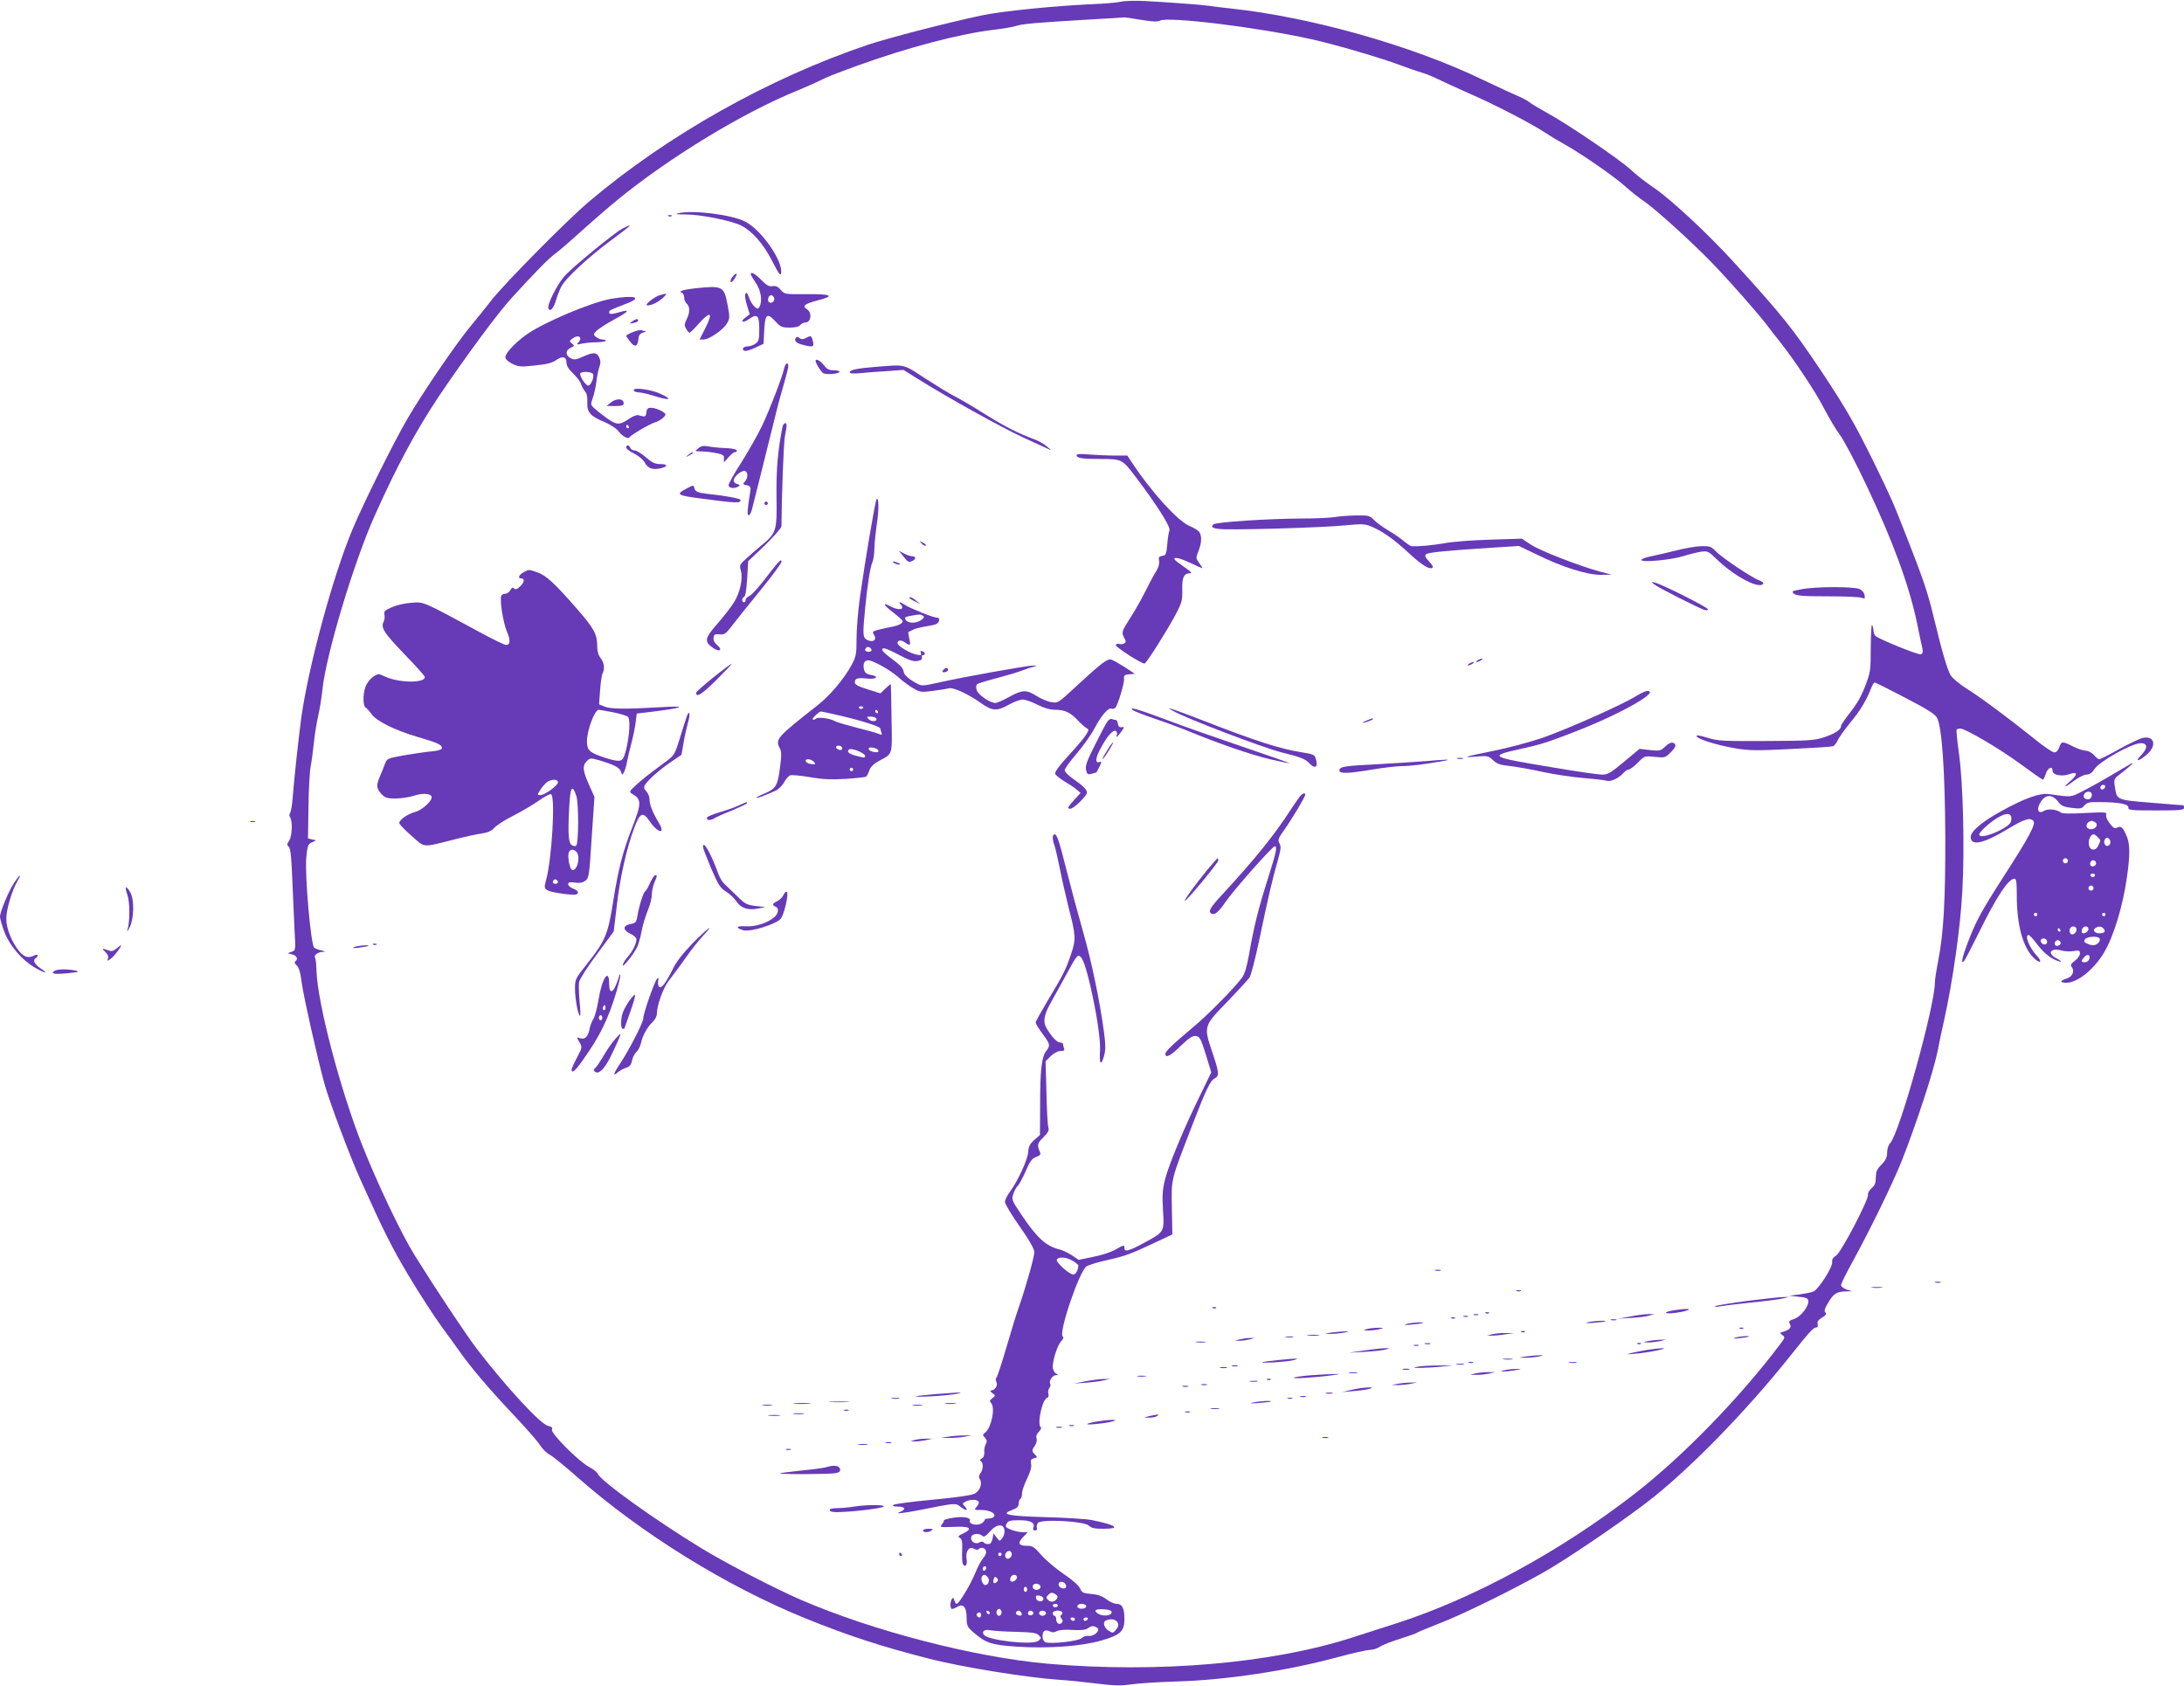 <?xml version="1.0" standalone="no"?>
<!DOCTYPE svg PUBLIC "-//W3C//DTD SVG 20010904//EN"
 "http://www.w3.org/TR/2001/REC-SVG-20010904/DTD/svg10.dtd">
<svg version="1.0" xmlns="http://www.w3.org/2000/svg"
 width="1280pt" height="988pt" viewBox="0 0 1280 988"
 preserveAspectRatio="xMidYMid meet">
<g transform="translate(0,988) scale(0.1,-0.1)"
fill="#673ab7" stroke="none">
<path d="M6570 9870 c-19 -5 -100 -12 -180 -15 -217 -10 -522 -41 -635 -65
-219 -47 -547 -132 -670 -173 -580 -196 -1169 -527 -1631 -917 -125 -105 -496
-480 -574 -580 -36 -46 -87 -110 -115 -143 -84 -99 -290 -401 -377 -551 -84
-144 -263 -506 -324 -653 -115 -277 -256 -799 -298 -1098 -16 -120 -42 -356
-51 -474 -3 -41 -10 -79 -15 -86 -5 -6 -5 -16 0 -25 16 -24 12 -113 -6 -138
-13 -19 -13 -24 -1 -36 10 -11 15 -59 20 -188 4 -95 10 -228 13 -295 7 -122 7
-123 -16 -131 l-24 -9 27 -7 c27 -6 36 -29 17 -41 -6 -4 -3 -13 9 -23 13 -12
22 -42 30 -106 12 -85 88 -424 132 -586 27 -100 149 -425 209 -558 137 -305
186 -403 288 -574 62 -103 147 -234 190 -293 42 -58 91 -124 107 -148 65 -92
173 -219 305 -359 76 -80 150 -164 164 -187 14 -22 40 -48 58 -57 17 -9 90
-68 161 -131 376 -331 871 -638 1332 -826 257 -104 452 -168 736 -240 186 -48
573 -110 754 -122 50 -3 148 -13 220 -22 104 -13 145 -14 205 -5 41 6 163 14
270 17 289 9 640 62 931 140 91 25 180 45 198 45 18 0 45 9 59 19 15 10 68 31
117 46 50 16 95 31 100 36 6 4 71 31 145 60 132 52 411 189 594 292 131 74
428 275 602 407 244 186 581 530 848 865 110 138 134 165 151 165 8 0 11 7 8
20 -4 14 4 24 26 38 22 13 28 21 19 30 -8 8 -4 23 16 56 31 53 50 66 103 67
l38 1 -32 10 c-18 6 -33 18 -33 26 0 8 30 69 67 136 106 193 240 469 290 595
88 225 185 522 208 636 7 39 25 122 39 185 52 235 96 547 107 760 14 259 4
633 -20 805 -10 72 -16 133 -14 138 2 4 12 7 21 7 31 0 233 -119 358 -211 67
-49 124 -89 127 -89 3 0 11 16 17 35 12 37 40 48 40 16 0 -24 57 -34 99 -18
47 17 50 -1 7 -39 -51 -44 -38 -44 21 1 25 19 58 35 72 35 18 1 32 10 46 32
29 45 214 149 269 152 44 2 46 -28 4 -71 -42 -43 -9 -35 40 10 54 51 36 106
-30 92 -18 -4 -81 -34 -139 -66 -58 -33 -110 -59 -116 -59 -5 0 -19 11 -31 25
-13 14 -33 25 -47 25 -14 0 -48 11 -75 25 -63 32 -69 31 -81 -5 -7 -19 -18
-30 -29 -30 -11 0 -65 37 -121 83 -151 121 -314 242 -396 293 -40 25 -81 60
-91 77 -20 34 -50 137 -102 352 -32 132 -57 208 -156 460 -82 209 -89 224
-189 430 -113 229 -163 317 -305 531 -171 256 -229 330 -520 649 -151 166
-373 372 -469 436 -38 25 -97 71 -132 103 -68 63 -377 273 -498 338 -42 23
-85 49 -96 58 -11 9 -42 26 -70 38 -27 11 -122 55 -210 97 -414 199 -1003 365
-1470 415 -55 6 -113 13 -130 16 -39 6 -241 21 -375 28 -58 3 -121 1 -140 -4z
m115 -106 c68 -11 99 -13 113 -5 48 25 562 -37 884 -108 142 -31 417 -112 533
-156 39 -15 91 -33 116 -40 25 -7 69 -25 97 -39 28 -14 109 -51 179 -82 146
-63 372 -180 453 -234 30 -20 82 -51 115 -69 96 -54 291 -189 352 -245 31 -28
80 -67 109 -86 64 -43 288 -246 404 -367 99 -103 255 -280 314 -356 22 -30 58
-76 80 -103 85 -108 209 -294 257 -389 29 -55 70 -125 93 -155 23 -31 93 -163
155 -295 153 -322 249 -582 296 -805 14 -69 28 -137 32 -152 4 -19 1 -29 -9
-33 -14 -5 -240 86 -265 107 -7 6 -13 20 -13 32 0 11 -4 26 -8 33 -4 6 -7 -52
-8 -130 0 -135 -1 -146 -32 -227 -22 -58 -50 -107 -87 -154 -30 -38 -55 -74
-55 -81 0 -22 -37 -46 -102 -67 -56 -18 -92 -20 -338 -21 -254 -1 -280 0 -343
19 -42 13 -66 17 -64 10 6 -18 114 -52 222 -71 89 -15 125 -15 330 -5 126 6
237 13 246 16 9 2 22 18 29 34 7 17 41 64 75 106 58 69 95 131 124 207 6 15
14 27 18 27 5 0 84 -40 178 -89 127 -66 174 -95 187 -117 29 -50 47 -308 49
-694 1 -377 -10 -570 -41 -728 -11 -56 -20 -115 -20 -130 1 -134 -207 -883
-262 -942 -11 -11 -18 -35 -18 -56 0 -27 -8 -44 -32 -69 -27 -26 -33 -40 -34
-75 0 -33 -6 -48 -25 -64 -13 -11 -23 -29 -21 -38 5 -28 -157 -338 -187 -357
-18 -11 -25 -23 -23 -38 4 -29 -80 -160 -110 -173 -13 -5 -50 -12 -83 -17
l-60 -7 55 -6 c43 -4 56 -9 58 -23 6 -30 -43 -94 -82 -107 -30 -10 -34 -14
-26 -30 11 -20 0 -33 -38 -45 -22 -6 -22 -8 -6 -20 17 -12 16 -15 -11 -51
-238 -316 -570 -658 -856 -880 -432 -335 -942 -613 -1397 -759 -59 -19 -177
-57 -262 -84 -469 -151 -1138 -208 -1780 -152 -428 38 -1024 192 -1445 374
-151 65 -446 218 -583 302 -280 171 -587 392 -609 437 -4 10 -27 28 -50 40
-62 33 -225 197 -218 218 4 13 -2 19 -23 23 -43 9 -236 217 -414 447 -65 85
-242 351 -366 550 -81 130 -219 421 -310 650 -129 328 -260 827 -267 1018 -1
40 -5 75 -8 79 -12 11 15 33 42 34 23 1 22 2 -7 9 -19 4 -37 12 -41 16 -20 23
-55 426 -46 527 7 71 10 80 33 90 l25 12 -24 5 -24 6 3 184 c1 101 7 209 13
239 6 31 14 94 19 141 5 47 16 117 25 155 9 39 20 108 25 155 22 206 182 739
304 1013 130 292 245 505 380 707 153 227 341 482 423 572 131 144 220 235
258 262 22 16 88 73 146 126 59 53 153 135 210 182 309 254 746 520 1069 650
41 17 96 41 122 54 49 25 73 34 228 91 292 105 587 183 790 208 58 7 119 17
135 23 34 12 117 19 420 37 116 6 212 13 214 13 2 1 45 -5 96 -14z"/>
<path d="M3975 8630 c-21 -5 -7 -7 45 -7 86 0 267 -36 324 -65 65 -33 131
-108 182 -209 38 -74 49 -89 52 -70 11 72 -115 254 -212 303 -79 40 -308 69
-391 48z"/>
<path d="M3918 8613 c7 -3 16 -2 19 1 4 3 -2 6 -13 5 -11 0 -14 -3 -6 -6z"/>
<path d="M3646 8539 c-51 -28 -295 -228 -339 -279 -44 -51 -101 -166 -93 -187
9 -24 31 -1 45 49 7 24 21 59 31 79 25 48 158 172 292 271 125 93 136 104 64
67z"/>
<path d="M4296 8261 c-10 -11 -16 -25 -14 -32 2 -7 12 0 22 16 21 32 16 43 -8
16z"/>
<path d="M4400 8273 c0 -5 14 -28 30 -52 31 -45 40 -109 20 -141 -7 -12 -12
-12 -29 4 -11 10 -25 34 -32 54 -9 26 -14 31 -20 20 -5 -9 -1 -36 9 -67 l16
-53 -24 -18 c-36 -27 -17 -36 20 -10 48 34 60 22 60 -59 0 -61 -3 -72 -22 -85
-12 -9 -32 -16 -45 -16 -26 0 -40 -18 -20 -26 8 -3 37 5 63 18 l49 23 3 60 c5
116 15 127 68 70 28 -31 37 -35 82 -35 32 0 54 5 62 15 7 8 20 15 30 15 34 0
41 58 9 78 -29 19 -14 31 62 51 104 27 85 38 -61 37 -130 -1 -132 -1 -154 25
-17 20 -30 25 -48 22 -20 -4 -34 4 -66 36 -38 38 -62 51 -62 34z m137 -139 c7
-18 -17 -38 -31 -24 -11 11 -1 40 14 40 6 0 13 -7 17 -16z"/>
<path d="M4072 8190 c-71 -8 -100 -18 -74 -27 6 -3 12 -15 12 -28 0 -12 7 -28
15 -35 19 -16 19 -53 -1 -92 -13 -26 -14 -35 -3 -54 7 -13 16 -24 20 -24 4 0
30 25 57 56 67 74 82 63 37 -27 l-35 -69 24 0 c32 0 116 58 137 95 16 27 17
36 4 104 -22 115 -27 118 -193 101z"/>
<path d="M3867 8150 c-34 -10 -95 -60 -73 -60 26 0 62 18 91 44 29 27 27 29
-18 16z"/>
<path d="M3583 8129 c-117 -20 -406 -142 -503 -214 -69 -51 -122 -110 -118
-131 2 -11 21 -27 42 -37 35 -17 51 -18 132 -9 68 7 100 15 123 31 38 27 61
21 61 -15 0 -18 13 -38 39 -63 21 -20 42 -47 46 -61 4 -14 15 -33 23 -43 11
-12 16 -34 14 -66 -2 -58 18 -81 102 -115 30 -13 65 -35 77 -49 25 -33 59 -53
68 -40 9 14 122 80 151 88 27 8 60 33 60 46 0 13 -56 39 -84 39 -19 0 -25 -6
-28 -27 -3 -28 -6 -28 -48 -16 -9 2 -31 -7 -51 -20 -58 -40 -74 -39 -131 1
-28 20 -62 47 -75 59 -22 21 -22 24 -9 60 8 21 17 63 21 93 3 30 11 69 17 87
9 24 9 38 0 58 -14 31 -35 32 -97 4 -40 -18 -51 -19 -71 -8 -31 16 -31 46 1
61 23 10 23 12 7 25 -16 12 -16 14 2 28 37 28 64 8 34 -24 -11 -11 -7 -12 22
-5 19 4 59 8 88 8 28 1 52 4 52 9 0 4 -8 7 -18 7 -10 0 -27 6 -37 14 -19 14
-19 15 -1 35 11 12 57 42 103 67 89 48 100 63 36 45 -48 -14 -63 -14 -63 -1 0
11 5 13 108 53 90 35 39 48 -95 26z m-107 -442 c7 -19 -13 -67 -29 -67 -13 0
-47 49 -47 69 0 16 70 14 76 -2z m209 -307 c3 -5 1 -10 -4 -10 -6 0 -11 5 -11
10 0 6 2 10 4 10 3 0 8 -4 11 -10z"/>
<path d="M3705 7996 c-18 -13 -18 -14 8 -9 15 3 27 9 27 14 0 13 -13 11 -35
-5z"/>
<path d="M3708 7933 c-21 -8 -38 -18 -38 -22 1 -3 12 -19 25 -36 27 -33 42
-27 47 20 2 21 10 31 28 36 14 4 20 7 13 8 -6 1 -17 3 -25 6 -7 2 -30 -3 -50
-12z"/>
<path d="M4667 7903 c-16 -16 -4 -33 31 -42 63 -18 75 -15 67 16 -9 37 -11 38
-40 23 -18 -10 -28 -10 -38 -2 -8 7 -17 9 -20 5z"/>
<path d="M4780 7765 c0 -14 32 -65 45 -72 18 -11 95 -4 95 8 0 5 -16 9 -35 9
-27 0 -39 7 -57 30 -19 26 -48 41 -48 25z"/>
<path d="M4595 7718 c-12 -52 -82 -234 -128 -332 -24 -51 -78 -146 -120 -213
-43 -66 -77 -128 -77 -137 0 -17 35 -22 58 -7 10 6 9 10 -7 14 -12 3 -21 12
-21 21 0 20 39 56 62 56 22 0 25 -42 3 -63 -13 -13 -11 -16 11 -21 24 -6 26
-10 20 -44 -16 -100 -18 -132 -8 -132 6 0 15 17 20 38 5 20 31 123 57 227 26
105 61 244 77 310 16 66 41 157 54 201 13 45 24 89 24 98 0 28 -18 17 -25 -16z"/>
<path d="M5135 7730 c-108 -8 -155 -18 -155 -32 0 -7 21 -9 63 -5 34 4 105 9
157 12 l95 7 75 -47 c178 -112 502 -292 633 -352 78 -36 147 -67 152 -70 6 -2
-3 7 -20 21 -16 14 -50 33 -75 42 -92 34 -171 74 -288 147 -66 42 -145 88
-174 103 -29 14 -107 62 -174 105 -133 87 -114 83 -289 69z"/>
<path d="M3715 7590 c3 -5 17 -10 30 -10 13 0 52 -9 87 -20 91 -29 114 -23 43
10 -60 29 -174 43 -160 20z"/>
<path d="M3579 7520 l-24 -19 46 -1 c50 0 60 5 52 26 -8 20 -47 17 -74 -6z"/>
<path d="M4586 7378 c-28 -139 -37 -255 -35 -411 3 -201 0 -212 -94 -288 -29
-24 -68 -58 -88 -77 -34 -31 -36 -36 -27 -66 14 -45 -5 -132 -42 -189 -16 -25
-58 -80 -95 -122 -76 -86 -79 -106 -25 -143 40 -27 58 -10 21 19 -14 12 -21
27 -19 41 2 19 8 23 35 20 29 -3 37 3 75 53 24 31 98 124 166 207 67 82 122
157 122 166 -1 20 -12 8 -108 -116 -35 -45 -72 -84 -83 -87 -10 -4 -19 -13
-19 -21 0 -8 -4 -14 -10 -14 -14 0 -13 27 1 32 8 3 14 43 18 107 l6 102 98 93
c54 53 97 102 97 112 1 181 13 488 20 526 6 28 10 57 10 64 0 23 -19 16 -24
-8z"/>
<path d="M3670 7257 c0 -7 20 -23 46 -35 25 -13 53 -35 62 -52 20 -35 42 -44
88 -36 49 10 52 26 5 26 -32 0 -49 8 -86 40 -25 22 -55 40 -66 40 -11 0 -22 7
-25 15 -7 18 -24 20 -24 2z"/>
<path d="M4093 7253 c-23 -18 -23 -18 25 -19 26 -1 65 -6 87 -11 34 -8 40 -12
38 -33 -3 -24 -2 -24 25 8 15 18 33 32 40 32 8 0 12 5 10 11 -2 6 -32 12 -68
13 -36 1 -81 6 -100 10 -26 5 -41 2 -57 -11z"/>
<path d="M4034 7214 c-18 -14 -18 -15 4 -4 12 6 22 13 22 15 0 8 -5 6 -26 -11z"/>
<path d="M6310 7213 c0 -18 28 -23 139 -23 127 0 128 -1 209 -108 122 -161
204 -291 196 -310 -4 -9 -10 -46 -13 -82 -5 -59 -8 -65 -30 -68 -19 -3 -22 -8
-18 -30 3 -16 -3 -39 -18 -62 -13 -20 -42 -74 -65 -121 -23 -46 -62 -114 -86
-151 -50 -78 -52 -85 -35 -117 11 -20 11 -25 0 -32 -8 -5 -22 -6 -31 -3 -11 3
-18 0 -18 -8 0 -12 151 -109 168 -107 10 0 130 190 180 283 39 74 42 86 41
148 -2 73 9 98 45 98 15 0 7 9 -31 35 -28 19 -54 39 -58 45 -12 19 30 10 93
-20 35 -17 66 -30 68 -30 3 0 -5 13 -17 29 -21 29 -21 31 -5 71 19 48 21 90 4
113 -7 9 -33 25 -58 35 -69 30 -223 200 -334 368 l-29 44 -72 0 c-40 0 -106 3
-148 6 -51 5 -77 3 -77 -3z"/>
<path d="M4028 7019 c-69 -36 -62 -42 67 -59 226 -30 245 -31 245 -10 0 8 -90
25 -190 35 -62 7 -76 13 -81 37 -4 15 -7 15 -41 -3z"/>
<path d="M5137 6953 c-8 -13 -65 -347 -97 -573 -11 -79 -20 -189 -20 -243 0
-91 -2 -104 -30 -156 -44 -81 -126 -178 -200 -236 -236 -185 -248 -198 -220
-250 11 -21 11 -41 1 -117 -14 -105 -23 -120 -93 -150 -27 -11 -47 -22 -45
-24 4 -4 54 15 113 42 17 8 40 31 50 50 10 19 27 37 36 40 10 3 62 -2 116 -11
73 -13 124 -15 208 -10 61 4 115 10 120 13 5 4 14 21 19 37 7 20 25 38 56 55
83 45 78 28 74 248 -1 108 -3 199 -4 201 -1 3 -14 -8 -31 -24 l-30 -29 -75 24
c-56 17 -75 28 -75 41 0 23 16 28 71 22 55 -6 75 12 24 21 -26 5 -36 13 -41
31 -8 33 1 55 24 55 28 0 132 -58 178 -100 22 -20 60 -49 85 -63 42 -25 48
-25 119 -16 41 5 82 12 92 15 24 7 113 -34 185 -85 68 -49 95 -51 166 -11 30
17 66 30 81 30 14 0 53 -13 86 -30 40 -20 74 -30 105 -30 55 0 89 -16 131 -61
17 -19 40 -39 50 -45 17 -10 17 -12 -2 -42 -10 -17 -57 -72 -103 -122 -53 -57
-81 -96 -77 -105 3 -8 26 -27 52 -43 26 -15 58 -36 72 -48 l25 -21 -36 -40
c-40 -43 -44 -53 -24 -53 19 0 97 75 97 94 0 19 -21 40 -83 83 -26 18 -47 40
-47 49 0 8 31 52 70 97 38 45 86 111 104 147 41 77 81 124 101 117 7 -3 18 0
23 6 16 22 52 144 50 168 -3 20 2 24 30 27 l33 3 -59 39 c-33 21 -68 41 -79
44 -23 7 -57 -19 -217 -167 -94 -87 -96 -89 -135 -82 -22 3 -60 20 -86 36 -59
38 -84 37 -161 -6 -34 -19 -70 -35 -80 -35 -32 0 -103 49 -110 76 -4 14 -3 29
2 34 5 4 56 20 114 35 57 15 125 35 150 45 25 10 57 20 70 23 23 4 22 4 -4 6
-32 1 -413 -67 -562 -101 -84 -19 -93 -19 -120 -4 -44 23 -75 50 -77 66 -4 25
-17 39 -73 81 -53 39 -67 59 -41 59 8 0 48 -18 89 -40 59 -31 83 -38 106 -34
21 4 29 11 25 20 -3 8 0 14 6 14 16 0 14 17 -3 23 -11 4 -13 1 -9 -10 5 -14 1
-15 -28 -9 -37 7 -109 51 -109 66 0 18 20 21 42 6 33 -23 37 -20 27 21 -4 21
-7 38 -6 38 1 0 11 5 22 11 20 11 42 16 116 29 25 4 38 12 42 25 4 14 0 20
-13 20 -20 0 -154 54 -187 75 -27 18 -42 20 -25 3 30 -30 -9 -39 -59 -12 -50
26 -43 10 16 -36 30 -23 55 -46 55 -50 0 -14 -25 -27 -65 -34 -22 -4 -57 -12
-77 -17 -34 -9 -37 -12 -26 -29 19 -29 -3 -47 -37 -32 -29 14 -30 26 -15 183
14 144 31 250 43 274 6 11 11 49 12 85 1 36 8 99 14 140 13 78 12 164 -2 143z
m272 -682 c10 -7 8 -12 -10 -25 -29 -20 -73 -21 -89 -1 -13 16 -8 20 40 28 42
7 45 7 59 -2z m-301 -199 c2 -7 -6 -12 -17 -12 -21 0 -27 11 -14 24 9 9 26 2
31 -12z m-48 -336 c0 -11 -19 -15 -25 -6 -3 5 1 10 9 10 9 0 16 -2 16 -4z m85
-26 c3 -5 1 -10 -4 -10 -6 0 -11 5 -11 10 0 6 2 10 4 10 3 0 8 -4 11 -10z
m-218 -25 c131 -31 233 -64 233 -75 0 -5 3 -16 6 -25 5 -13 3 -14 -17 -6 -13
6 -71 22 -128 36 -58 15 -114 31 -125 37 -34 19 -100 27 -114 16 -7 -6 -15 -8
-19 -5 -6 6 36 46 49 47 3 0 55 -11 115 -25z m208 -15 c11 -18 -26 -23 -43 -6
-15 15 -14 16 10 16 15 0 30 -5 33 -10z m-201 -169 c3 -4 3 -11 0 -14 -8 -8
-34 3 -34 14 0 11 27 12 34 0z m214 -19 c3 -10 -4 -13 -24 -10 -15 2 -29 9
-32 16 -3 10 4 13 24 10 15 -2 29 -9 32 -16z m-113 -6 c19 -8 35 -20 35 -25 0
-14 -1 -14 -56 0 -25 7 -44 17 -44 25 0 18 22 18 65 0z m-264 -62 c11 -14 9
-15 -16 -12 -16 1 -30 9 -33 16 -6 18 33 15 49 -4z m229 -44 c0 -5 -4 -10 -10
-10 -5 0 -10 5 -10 10 0 6 5 10 10 10 6 0 10 -4 10 -10z"/>
<path d="M4480 6930 c0 -5 5 -10 10 -10 6 0 10 5 10 10 0 6 -4 10 -10 10 -5 0
-10 -4 -10 -10z"/>
<path d="M7820 6849 c-25 -4 -111 -8 -193 -8 -198 -1 -499 -21 -515 -34 -22
-18 2 -28 69 -29 150 -3 574 11 691 22 119 11 129 10 172 -9 66 -29 130 -76
219 -158 72 -67 119 -95 134 -79 4 3 -6 20 -22 36 -21 22 -26 33 -18 41 11 11
108 21 387 39 l158 10 102 -49 c150 -74 299 -121 377 -120 l64 1 -65 17 c-119
32 -354 123 -408 159 l-53 35 -187 -6 c-103 -3 -223 -12 -267 -21 -70 -12
-152 -20 -192 -17 -7 1 -27 14 -45 29 -18 16 -60 45 -93 64 -33 20 -71 48 -84
62 -23 24 -31 26 -105 25 -45 -1 -101 -5 -126 -10z"/>
<path d="M5402 6694 c10 -10 20 -15 24 -12 3 4 -5 12 -18 18 -22 12 -22 12 -6
-6z"/>
<path d="M9825 6654 c-49 -12 -116 -28 -147 -34 -32 -6 -58 -16 -58 -22 0 -16
171 0 244 22 34 11 80 22 103 26 41 6 44 5 100 -49 104 -99 246 -172 267 -138
3 5 -8 14 -24 20 -43 15 -219 133 -254 170 -27 28 -35 31 -85 30 -31 -1 -96
-12 -146 -25z"/>
<path d="M5296 6617 c24 -31 30 -34 50 -25 25 11 23 28 -2 28 -8 0 -29 7 -46
16 l-30 16 28 -35z"/>
<path d="M5240 6580 c8 -5 22 -9 30 -9 10 0 8 3 -5 9 -27 12 -43 12 -25 0z"/>
<path d="M3071 6527 c-29 -14 -39 -37 -17 -37 23 0 20 -23 -7 -48 -17 -16 -26
-19 -34 -11 -8 8 -14 5 -22 -10 -7 -12 -20 -21 -30 -21 -11 0 -21 -6 -23 -12
-10 -26 11 -157 32 -207 23 -53 21 -81 -4 -81 -9 0 -71 30 -138 66 -358 194
-343 187 -417 181 -36 -2 -88 -14 -115 -26 -41 -18 -47 -25 -43 -43 3 -12 1
-30 -4 -41 -19 -35 0 -65 121 -191 66 -68 120 -128 120 -134 0 -37 -154 -35
-234 3 -35 17 -40 17 -64 2 -15 -8 -34 -30 -44 -49 -21 -38 -24 -123 -5 -135
7 -4 23 -22 35 -39 28 -40 136 -94 269 -133 117 -34 143 -46 143 -65 0 -9 -20
-16 -62 -20 -35 -3 -107 -14 -161 -23 -98 -18 -99 -18 -112 -53 -7 -19 -20
-52 -29 -72 -22 -51 -20 -69 9 -101 22 -23 34 -27 82 -27 31 0 80 7 108 16 55
18 105 13 105 -9 0 -24 -58 -76 -97 -86 -45 -12 -93 -46 -93 -65 0 -6 32 -40
72 -75 81 -71 59 -69 243 -23 66 17 142 34 169 37 35 5 56 14 75 35 14 15 64
47 111 70 47 24 113 63 147 87 35 24 67 42 73 38 26 -16 4 -389 -31 -509 -9
-34 -9 -42 6 -52 15 -11 86 -24 154 -28 36 -2 38 23 2 35 -17 6 -31 18 -31 26
0 12 8 15 40 10 29 -4 46 0 62 12 20 16 22 34 36 254 l16 236 -32 72 c-37 83
-40 111 -12 139 18 18 22 18 72 4 87 -26 118 -42 127 -66 8 -22 8 -22 19 -2 5
10 13 37 17 59 4 22 15 70 25 107 10 37 21 91 25 121 l7 55 52 6 c221 26 264
42 86 31 -204 -12 -293 -11 -327 4 l-32 13 6 82 c3 44 10 89 14 98 15 28 10
64 -11 91 -13 17 -20 40 -20 71 0 69 -18 102 -118 217 -127 146 -180 196 -231
214 -52 18 -50 18 -80 2z m524 -822 c43 -9 83 -21 87 -28 16 -25 2 -158 -24
-229 -13 -34 -32 -35 -119 -7 -85 29 -99 42 -99 94 0 63 45 185 69 185 3 0 42
-7 86 -15z m-325 -410 c0 -19 -77 -75 -103 -75 -19 0 -19 1 -2 28 9 15 26 35
37 45 25 21 68 23 68 2z m108 -81 c14 -42 14 -276 -1 -290 -4 -5 -16 -3 -25 2
-21 13 -24 64 -16 222 6 121 18 139 42 66z m0 -326 c25 -25 8 -108 -23 -108
-15 0 -31 79 -21 105 7 18 27 20 44 3z m-108 -179 c0 -5 -7 -9 -15 -9 -15 0
-20 12 -9 23 8 8 24 -1 24 -14z"/>
<path d="M9695 6455 c23 -19 260 -139 293 -149 13 -5 22 -3 22 3 0 11 -266
145 -310 156 -24 6 -25 6 -5 -10z"/>
<path d="M10556 6426 c-55 -10 -58 -12 -41 -26 15 -12 53 -15 199 -15 100 0
189 -4 199 -9 16 -7 18 -5 15 15 -1 13 -14 29 -28 36 -32 16 -261 16 -344 -1z"/>
<path d="M5330 6375 c0 -2 15 -12 33 -20 l32 -16 -25 20 c-24 20 -40 26 -40
16z"/>
<path d="M8660 6010 c-8 -5 -10 -10 -5 -10 6 0 17 5 25 10 8 5 11 10 5 10 -5
0 -17 -5 -25 -10z"/>
<path d="M8610 5990 c-8 -5 -10 -10 -5 -10 6 0 17 5 25 10 8 5 11 10 5 10 -5
0 -17 -5 -25 -10z"/>
<path d="M4181 5910 c-56 -45 -101 -85 -101 -90 0 -31 33 -10 118 74 53 53 94
96 90 96 -3 0 -52 -36 -107 -80z"/>
<path d="M5530 5955 c-10 -12 -10 -15 3 -15 19 0 31 16 18 24 -5 3 -14 -1 -21
-9z"/>
<path d="M9585 5798 c-77 -48 -398 -191 -544 -242 -73 -25 -200 -59 -284 -76
-178 -36 -197 -42 -103 -34 64 5 70 4 96 -21 23 -22 42 -29 102 -35 40 -5 127
-20 193 -35 66 -14 172 -30 235 -35 63 -5 125 -12 136 -16 25 -7 70 14 98 45
11 12 25 21 32 21 7 0 31 18 53 40 39 40 39 40 100 34 57 -6 61 -5 90 24 35
34 39 50 15 59 -9 3 -27 -5 -44 -22 -27 -26 -32 -27 -90 -21 l-61 7 -90 -75
c-79 -66 -96 -76 -129 -76 -22 0 -148 18 -282 41 -382 63 -388 67 -194 110
115 25 159 39 328 105 259 101 494 235 411 234 -10 0 -40 -15 -68 -32z"/>
<path d="M6636 5720 c6 -6 63 -29 125 -50 63 -21 152 -54 199 -73 181 -75 370
-140 483 -167 65 -15 116 -25 113 -23 -2 3 -127 47 -278 98 -150 51 -345 119
-433 153 -174 65 -227 81 -209 62z"/>
<path d="M6872 5715 c82 -47 528 -217 644 -246 108 -27 134 -37 157 -62 32
-34 52 -26 41 17 -8 33 -11 35 -86 47 -128 20 -270 66 -593 192 -77 30 -151
57 -165 61 -25 7 -25 7 2 -9z"/>
<path d="M4024 5678 c-5 -13 -22 -68 -39 -123 -28 -92 -33 -101 -75 -133 -119
-88 -146 -110 -184 -145 -36 -33 -39 -39 -24 -48 59 -33 59 -55 4 -197 -56
-143 -81 -241 -111 -427 -31 -200 -46 -237 -152 -371 -71 -89 -73 -94 -73
-148 0 -59 17 -153 29 -160 4 -3 3 34 -2 82 -4 48 -6 101 -3 117 4 17 50 90
105 163 l98 133 18 152 c19 165 58 338 103 457 33 88 50 95 90 36 49 -71 95
-78 53 -8 -36 60 -54 105 -54 136 0 16 -9 38 -19 48 -13 13 -16 23 -9 36 16
28 82 87 150 134 l65 44 12 69 c6 39 19 94 27 123 15 50 7 76 -9 30z"/>
<path d="M6488 5648 c-9 -13 -41 -75 -72 -137 -46 -91 -56 -119 -51 -143 6
-26 10 -29 33 -23 15 4 28 7 28 8 1 1 9 17 18 34 13 26 13 31 2 27 -27 -10
-28 18 0 71 36 72 77 121 93 111 7 -5 10 -14 7 -22 -9 -23 1 -16 25 17 20 28
20 30 3 27 -13 -2 -20 4 -22 20 -2 12 -7 22 -12 22 -5 0 -15 2 -23 6 -8 3 -21
-5 -29 -18z"/>
<path d="M8005 5655 c-25 -12 -26 -14 -5 -9 28 7 60 23 45 23 -5 0 -23 -6 -40
-14z"/>
<path d="M6502 5503 c-10 -16 -24 -38 -31 -50 -21 -41 -5 -24 27 27 33 54 36
68 4 23z"/>
<path d="M8543 5433 c9 -2 23 -2 30 0 6 3 -1 5 -18 5 -16 0 -22 -2 -12 -5z"/>
<path d="M8355 5419 c-49 -4 -175 -12 -280 -18 -199 -10 -225 -14 -225 -37 0
-20 51 -18 195 6 66 11 144 20 172 20 49 0 131 10 243 30 58 10 14 10 -105 -1z"/>
<path d="M7619 5213 c-8 -10 -32 -45 -54 -78 -93 -145 -210 -290 -397 -493
-75 -80 -89 -104 -69 -116 19 -12 43 8 83 67 47 69 275 327 289 327 16 0 10
-32 -40 -189 -55 -174 -82 -280 -110 -442 -15 -81 -26 -119 -44 -142 -51 -67
-200 -217 -284 -287 -120 -101 -163 -142 -163 -157 0 -27 32 -11 91 48 48 46
68 59 87 57 23 -3 29 -13 59 -108 l32 -105 -63 -130 c-93 -188 -185 -409 -207
-494 -16 -62 -18 -94 -13 -183 8 -129 10 -127 -112 -193 -87 -47 -114 -55
-114 -30 0 20 -4 19 -53 -9 -23 -14 -81 -33 -128 -42 l-87 -18 -40 27 c-22 14
-53 29 -69 33 -83 20 -135 68 -229 208 -54 81 -56 86 -45 119 7 20 18 40 26
47 7 6 28 44 46 85 26 60 38 76 62 84 22 8 28 15 22 28 -18 43 -16 52 20 87
29 30 35 42 29 59 -4 12 -9 104 -11 204 l-5 183 30 30 c19 18 41 30 57 30 21
0 26 4 21 16 -3 9 -6 20 -6 25 0 5 -8 9 -18 9 -17 0 -50 35 -79 85 -21 34 -14
77 21 140 18 33 59 107 91 165 69 127 71 129 91 109 36 -37 118 -437 111 -546
-5 -81 6 -95 24 -30 9 32 9 64 0 132 -24 182 -72 415 -125 600 -30 105 -72
262 -94 350 -45 179 -57 215 -72 215 -13 0 -13 -31 0 -65 5 -14 19 -74 31
-133 11 -59 35 -161 51 -227 44 -170 45 -191 14 -281 -32 -93 -47 -121 -136
-269 -38 -64 -70 -121 -70 -128 0 -7 18 -36 40 -66 45 -60 47 -69 21 -102 -26
-34 -35 -109 -35 -312 l-1 -179 -33 -29 c-27 -24 -34 -39 -36 -72 -3 -44 -63
-174 -110 -236 -14 -19 -26 -44 -26 -56 0 -12 39 -76 86 -143 55 -78 86 -132
86 -150 1 -26 -50 -206 -92 -327 -12 -33 -44 -136 -71 -230 -27 -93 -54 -174
-59 -179 -6 -6 -5 -16 0 -27 10 -19 -10 -49 -33 -49 -6 0 -2 -7 9 -15 19 -15
19 -15 0 -30 -16 -12 -17 -18 -8 -27 27 -27 3 -146 -35 -175 -15 -12 -15 -14
0 -30 12 -14 13 -22 4 -38 -6 -11 -10 -32 -8 -47 1 -16 -4 -30 -15 -36 -11 -6
-13 -11 -5 -16 15 -10 14 -48 -3 -71 -10 -14 -11 -24 -3 -35 16 -26 0 -68 -32
-85 -19 -9 -109 -22 -247 -35 -120 -11 -223 -25 -228 -30 -7 -7 2 -10 27 -10
41 0 49 -16 15 -30 -39 -15 4 -11 114 10 206 41 208 42 236 20 32 -26 50 -26
28 -1 -17 19 -17 20 3 30 25 14 68 14 76 0 4 -5 -1 -19 -11 -30 -17 -19 -16
-19 28 -19 47 0 86 -20 74 -38 -4 -7 -18 -12 -32 -12 -13 0 -24 -4 -24 -10 0
-5 -9 -14 -20 -20 -26 -14 -73 -2 -66 16 8 20 -38 28 -101 18 -30 -5 -53 -12
-51 -15 2 -3 -4 -14 -12 -24 -14 -16 -10 -17 69 -14 96 5 116 -9 57 -38 -30
-14 -34 -19 -21 -26 13 -7 16 -23 14 -75 -2 -37 0 -73 5 -80 13 -22 27 -2 21
31 -8 44 16 77 43 60 14 -8 23 -8 30 -1 15 15 42 2 42 -19 0 -9 -9 -26 -19
-37 -11 -12 -31 -50 -45 -85 -28 -69 -96 -181 -109 -181 -5 0 -11 9 -14 21 -4
16 -8 17 -14 7 -12 -18 -11 -58 1 -58 6 0 19 6 30 12 35 22 55 -1 55 -62 1
-49 4 -56 40 -87 73 -63 105 -74 254 -84 185 -12 379 2 496 36 112 32 135 54
135 126 0 63 -13 89 -46 89 -14 0 -41 12 -60 27 -25 19 -51 28 -89 31 -47 4
-55 8 -65 32 -7 17 -44 50 -96 85 -47 32 -106 82 -131 111 -41 47 -51 54 -84
54 -50 0 -57 15 -23 51 l28 29 -32 0 c-18 0 -48 7 -68 15 -31 13 -34 17 -24
35 9 17 21 20 74 20 67 0 94 -15 82 -45 -3 -9 0 -15 10 -15 10 0 14 6 11 14
-3 8 0 21 6 30 18 24 272 11 299 -16 14 -14 33 -18 83 -18 108 0 80 21 -66 51
-30 6 -153 14 -273 17 -226 7 -266 16 -192 43 27 10 36 19 36 35 0 13 5 26 10
29 6 3 10 18 10 33 0 15 14 54 30 87 19 39 27 68 23 86 -4 21 -1 27 17 32 21
5 21 7 6 22 -20 20 -20 25 0 53 8 12 13 31 9 42 -4 12 1 26 14 39 11 11 16 23
11 26 -23 14 7 161 36 172 9 3 12 12 8 25 -3 10 0 25 6 33 6 8 9 19 5 24 -9
16 13 51 33 51 16 1 16 1 0 11 -10 6 -18 22 -18 38 0 43 29 130 50 151 12 12
15 22 9 26 -28 17 96 383 139 412 13 8 70 26 127 38 102 23 134 35 293 110
l83 39 -3 155 c-3 177 -8 154 120 486 82 213 105 260 132 274 27 15 26 32 -16
156 -50 150 -50 150 90 294 62 65 121 128 130 142 8 13 33 109 55 213 54 258
79 365 108 465 20 70 22 88 12 107 -11 20 -8 29 27 78 44 61 124 196 124 207
0 14 -16 9 -31 -9z m-1331 -2723 c17 -11 32 -23 32 -27 -1 -27 -15 -53 -29
-53 -24 0 -106 74 -97 88 11 18 57 14 94 -8z m-401 -1580 c2 -14 -4 -34 -13
-45 -15 -20 -15 -20 -33 4 l-18 24 -6 -32 c-5 -22 -12 -31 -26 -31 -11 0 -23
5 -26 10 -4 7 -13 6 -27 -1 -25 -13 -54 10 -45 35 7 19 48 21 65 4 8 -8 19 -2
44 26 39 45 81 48 85 6z m43 -139 c0 -21 -26 -36 -36 -20 -9 15 3 39 21 39 8
0 15 -9 15 -19z m-60 -1 c0 -5 -4 -10 -10 -10 -5 0 -10 5 -10 10 0 6 5 10 10
10 6 0 10 -4 10 -10z m-90 -79 c0 -6 -4 -13 -10 -16 -5 -3 -10 1 -10 9 0 9 5
16 10 16 6 0 10 -4 10 -9z m9 -55 c14 -16 4 -46 -14 -46 -16 0 -29 35 -20 50
9 14 20 13 34 -4z m171 -1 c0 -16 -27 -32 -37 -22 -3 4 -3 13 0 22 8 20 37 20
37 0z m-118 -27 c-15 -15 -26 -4 -18 18 5 13 9 15 18 6 9 -9 9 -15 0 -24z
m406 -21 c2 -11 -3 -17 -16 -17 -20 0 -36 23 -24 34 11 12 37 1 40 -17z m-150
-4 c5 -17 -26 -29 -40 -15 -6 6 -7 15 -3 22 9 14 37 9 43 -7z m-78 -18 c0 -8
-4 -15 -10 -15 -5 0 -10 7 -10 15 0 8 5 15 10 15 6 0 10 -7 10 -15z m178 -47
c-9 -25 -37 -33 -54 -17 -14 15 -14 18 1 33 13 12 21 14 36 5 11 -6 19 -15 17
-21z m-83 -8 c0 -22 -39 -19 -43 3 -3 15 1 18 20 15 12 -2 23 -10 23 -18z m85
-40 c0 -5 -7 -10 -15 -10 -8 0 -15 5 -15 10 0 6 7 10 15 10 8 0 15 -4 15 -10z
m165 0 c8 -13 -20 -24 -41 -16 -20 8 -9 26 16 26 10 0 22 -5 25 -10z m-495
-40 c0 -11 -7 -20 -15 -20 -8 0 -15 9 -15 20 0 11 7 20 15 20 8 0 15 -9 15
-20z m645 0 c0 -19 -47 -25 -75 -10 -35 19 -23 31 28 28 34 -2 47 -7 47 -18z
m-714 -3 c-1 -12 -15 -9 -19 4 -3 6 1 10 8 8 6 -3 11 -8 11 -12z m184 2 c10
-15 -1 -23 -20 -15 -9 3 -13 10 -10 16 8 13 22 13 30 -1z m70 2 c7 -12 -12
-24 -25 -16 -11 7 -4 25 10 25 5 0 11 -4 15 -9z m75 -6 c0 -8 -9 -15 -20 -15
-11 0 -20 7 -20 15 0 8 9 15 20 15 11 0 20 -7 20 -15z m95 6 c3 -5 1 -13 -5
-16 -8 -5 -7 -11 1 -21 9 -11 9 -18 1 -26 -14 -14 -32 -1 -32 23 0 10 -4 19
-10 19 -5 0 -10 7 -10 15 0 17 45 21 55 6z m-475 -16 c0 -8 -4 -15 -9 -15 -13
0 -22 16 -14 24 11 11 23 6 23 -9z m550 -25 c0 -5 -4 -10 -9 -10 -6 0 -13 5
-16 10 -3 6 1 10 9 10 9 0 16 -4 16 -10z m75 0 c-3 -5 -10 -10 -16 -10 -5 0
-9 5 -9 10 0 6 7 10 16 10 8 0 12 -4 9 -10z m175 -19 c7 -15 5 -25 -9 -42 -18
-22 -19 -22 -45 -6 -27 18 -35 52 -13 60 27 12 57 6 67 -12z m-120 -31 c22
-14 -16 -52 -49 -48 -15 2 -33 -4 -42 -13 -18 -18 -180 -36 -212 -24 -10 5
-17 18 -17 35 0 32 16 42 44 28 12 -7 26 -6 40 2 14 7 49 10 92 7 50 -3 76 0
89 9 22 16 34 17 55 4z m-477 -24 c96 -3 122 -6 135 -20 16 -16 16 -18 -3 -33
-36 -27 -299 3 -320 37 -12 20 7 32 39 25 17 -3 84 -8 149 -9z"/>
<path d="M4332 5160 c-24 -11 -74 -29 -112 -40 -38 -11 -72 -25 -75 -30 -10
-16 16 -22 38 -8 12 8 59 29 105 47 45 19 85 37 88 42 7 12 6 12 -44 -11z"/>
<path d="M4120 4916 c0 -7 22 -64 48 -126 42 -97 54 -115 86 -135 21 -12 49
-39 62 -58 27 -41 70 -54 132 -41 l37 8 -57 6 c-52 7 -63 12 -110 60 -29 28
-62 60 -73 70 -11 10 -26 35 -34 56 -43 120 -91 205 -91 160z"/>
<path d="M7076 4782 c-65 -78 -140 -182 -132 -182 11 0 196 223 196 236 0 8
-2 14 -4 14 -2 0 -29 -31 -60 -68z"/>
<path d="M3810 4706 c-10 -24 -23 -47 -29 -50 -11 -7 -35 -84 -46 -148 -5 -33
-10 -38 -40 -44 -46 -8 -46 -35 0 -57 19 -9 35 -23 35 -31 0 -27 -21 -69 -50
-103 -17 -19 -30 -41 -30 -49 0 -17 60 58 83 103 8 15 20 57 27 93 6 36 23 91
36 122 13 32 24 73 24 93 0 20 7 52 15 72 18 42 18 43 5 43 -6 0 -19 -20 -30
-44z"/>
<path d="M4592 4635 c-6 -14 -23 -30 -37 -37 -28 -13 -32 -23 -10 -32 23 -9
18 -42 -11 -65 -42 -33 -108 -53 -163 -50 -55 4 -64 -9 -15 -23 42 -13 201 38
222 70 20 31 45 143 34 154 -5 5 -13 -2 -20 -17z"/>
<path d="M4060 4352 c-58 -60 -96 -108 -117 -152 -42 -85 -70 -120 -82 -101
-5 7 -6 23 -3 35 3 15 1 18 -6 11 -15 -14 -82 -205 -82 -234 0 -25 -86 -191
-140 -271 -34 -51 -39 -71 -12 -47 10 9 32 22 49 28 24 8 32 18 37 43 4 18 15
41 26 51 10 9 22 31 26 49 9 45 38 97 68 125 16 15 26 35 26 52 0 45 36 146
66 186 60 80 75 100 116 158 23 33 62 81 86 108 78 83 32 50 -58 -41z"/>
<path d="M2188 4343 c7 -3 16 -2 19 1 4 3 -2 6 -13 5 -11 0 -14 -3 -6 -6z"/>
<path d="M2075 4329 c-13 -6 -4 -7 30 -3 28 4 52 8 54 10 9 8 -65 2 -84 -7z"/>
<path d="M3620 4133 c-25 -75 -50 -84 -50 -18 0 96 -43 30 -63 -99 -8 -47 -21
-96 -30 -109 -8 -13 -19 -40 -22 -60 -9 -44 -27 -61 -56 -52 -21 7 -21 7 -3
-23 17 -30 17 -31 -14 -90 -18 -33 -32 -65 -32 -71 0 -25 22 -7 64 53 102 142
153 247 201 411 25 86 29 133 5 58z m-74 -170 c-10 -10 -19 5 -10 18 6 11 8
11 12 0 2 -7 1 -15 -2 -18z m-16 -48 c0 -8 -4 -15 -10 -15 -5 0 -10 7 -10 15
0 8 5 15 10 15 6 0 10 -7 10 -15z"/>
<path d="M3687 4013 c-14 -21 -31 -51 -36 -66 -14 -36 -14 -97 -1 -97 6 0 10
1 10 3 0 1 16 46 35 100 19 53 31 97 26 97 -4 0 -20 -17 -34 -37z"/>
<path d="M3602 3786 c-17 -19 -47 -63 -67 -98 -21 -35 -42 -66 -49 -70 -8 -5
-8 -10 0 -18 20 -20 54 11 89 80 36 72 66 140 61 140 -2 0 -18 -15 -34 -34z"/>
<path d="M8413 2433 c9 -2 23 -2 30 0 6 3 -1 5 -18 5 -16 0 -22 -2 -12 -5z"/>
<path d="M8888 2313 c6 -2 18 -2 25 0 6 3 1 5 -13 5 -14 0 -19 -2 -12 -5z"/>
<path d="M10237 2255 c-98 -13 -182 -27 -185 -31 -4 -4 8 -4 26 -1 19 4 102
14 185 23 84 8 168 19 187 24 l35 8 -35 0 c-19 0 -115 -11 -213 -23z"/>
<path d="M7108 2213 c7 -3 16 -2 19 1 4 3 -2 6 -13 5 -11 0 -14 -3 -6 -6z"/>
<path d="M9813 2201 c-67 -11 -65 -24 2 -16 63 7 112 25 65 23 -14 0 -44 -4
-67 -7z"/>
<path d="M8708 2183 c7 -3 16 -2 19 1 4 3 -2 6 -13 5 -11 0 -14 -3 -6 -6z"/>
<path d="M8638 2173 c6 -2 18 -2 25 0 6 3 1 5 -13 5 -14 0 -19 -2 -12 -5z"/>
<path d="M9555 2164 l-70 -13 75 5 c41 2 89 8 105 13 l30 9 -35 0 c-19 0 -66
-6 -105 -14z"/>
<path d="M8578 2163 c6 -2 18 -2 25 0 6 3 1 5 -13 5 -14 0 -19 -2 -12 -5z"/>
<path d="M8508 2153 c7 -3 16 -2 19 1 4 3 -2 6 -13 5 -11 0 -14 -3 -6 -6z"/>
<path d="M9443 2143 c9 -2 23 -2 30 0 6 3 -1 5 -18 5 -16 0 -22 -2 -12 -5z"/>
<path d="M9305 2130 c-19 -5 -6 -6 35 -3 36 3 67 7 69 9 8 7 -73 2 -104 -6z"/>
<path d="M8240 2119 c-16 -5 -4 -6 35 -2 33 3 62 7 64 9 8 8 -74 2 -99 -7z"/>
<path d="M8010 2090 c-23 -7 -22 -8 10 -8 19 0 49 4 65 8 29 7 28 8 -10 8 -22
0 -51 -4 -65 -8z"/>
<path d="M10198 2093 c7 -3 16 -2 19 1 4 3 -2 6 -13 5 -11 0 -14 -3 -6 -6z"/>
<path d="M7805 2070 c-48 -7 -49 -7 -10 -8 22 0 58 3 80 7 33 7 35 9 10 8 -16
0 -52 -3 -80 -7z"/>
<path d="M8918 2073 c7 -3 16 -2 19 1 4 3 -2 6 -13 5 -11 0 -14 -3 -6 -6z"/>
<path d="M8745 2060 l-30 -8 30 0 c17 0 53 3 80 8 l50 7 -50 0 c-27 1 -63 -3
-80 -7z"/>
<path d="M7668 2053 c18 -2 45 -2 60 0 15 2 0 4 -33 4 -33 0 -45 -2 -27 -4z"/>
<path d="M7538 2043 c12 -2 30 -2 40 0 9 3 -1 5 -23 4 -22 0 -30 -2 -17 -4z"/>
<path d="M10170 2040 c-17 -6 -9 -7 25 -3 28 3 52 7 54 9 8 7 -54 2 -79 -6z"/>
<path d="M7265 2030 l-30 -8 30 0 c17 0 44 4 60 8 l30 8 -30 0 c-16 0 -43 -4
-60 -8z"/>
<path d="M9660 2020 c-34 -7 -34 -7 -5 -8 17 -1 48 3 70 7 l40 9 -35 0 c-19
-1 -51 -4 -70 -8z"/>
<path d="M7013 2013 c15 -2 37 -2 50 0 12 2 0 4 -28 4 -27 0 -38 -2 -22 -4z"/>
<path d="M8353 2003 c9 -2 23 -2 30 0 6 3 -1 5 -18 5 -16 0 -22 -2 -12 -5z"/>
<path d="M9598 2003 c7 -3 16 -2 19 1 4 3 -2 6 -13 5 -11 0 -14 -3 -6 -6z"/>
<path d="M8288 1993 c6 -2 18 -2 25 0 6 3 1 5 -13 5 -14 0 -19 -2 -12 -5z"/>
<path d="M7995 1965 l-90 -13 94 5 c51 3 105 9 120 13 l26 8 -30 0 c-16 0 -70
-6 -120 -13z"/>
<path d="M9660 1969 c-30 -4 -73 -13 -95 -18 -37 -10 -35 -10 20 -5 74 6 201
32 160 32 -16 0 -55 -4 -85 -9z"/>
<path d="M8945 1930 c-48 -7 -49 -7 -10 -8 22 0 58 3 80 7 33 7 35 9 10 8 -16
0 -52 -3 -80 -7z"/>
<path d="M7495 1909 c-118 -12 -132 -19 -30 -14 50 3 104 9 120 14 36 11 17
11 -90 0z"/>
<path d="M8813 1913 c15 -2 37 -2 50 0 12 2 0 4 -28 4 -27 0 -38 -2 -22 -4z"/>
<path d="M8608 1893 c6 -2 18 -2 25 0 6 3 1 5 -13 5 -14 0 -19 -2 -12 -5z"/>
<path d="M9198 1893 c12 -2 30 -2 40 0 9 3 -1 5 -23 4 -22 0 -30 -2 -17 -4z"/>
<path d="M8538 1883 c12 -2 30 -2 40 0 9 3 -1 5 -23 4 -22 0 -30 -2 -17 -4z"/>
<path d="M7223 1873 c9 -2 23 -2 30 0 6 3 -1 5 -18 5 -16 0 -22 -2 -12 -5z"/>
<path d="M8310 1870 c-33 -7 -32 -7 15 -7 28 0 82 3 120 7 l70 7 -85 0 c-47 0
-101 -3 -120 -7z"/>
<path d="M7153 1863 c9 -2 25 -2 35 0 9 3 1 5 -18 5 -19 0 -27 -2 -17 -5z"/>
<path d="M8223 1853 c9 -2 25 -2 35 0 9 3 1 5 -18 5 -19 0 -27 -2 -17 -5z"/>
<path d="M8820 1850 c-50 -11 1 -11 60 -1 41 8 42 8 10 8 -19 0 -51 -3 -70 -7z"/>
<path d="M7908 1833 c12 -2 32 -2 45 0 12 2 2 4 -23 4 -25 0 -35 -2 -22 -4z"/>
<path d="M8645 1830 l-30 -8 35 0 c19 -1 53 3 75 7 l40 9 -45 0 c-25 0 -58 -4
-75 -8z"/>
<path d="M7687 1820 c-54 -4 -101 -11 -105 -15 -7 -7 137 2 228 15 45 6 48 8
15 7 -22 0 -84 -3 -138 -7z"/>
<path d="M6668 1813 c12 -2 32 -2 45 0 12 2 2 4 -23 4 -25 0 -35 -2 -22 -4z"/>
<path d="M6365 1785 l-70 -14 70 5 c39 3 86 9 105 14 l35 8 -35 0 c-19 0 -66
-6 -105 -13z"/>
<path d="M7428 1793 c7 -3 16 -2 19 1 4 3 -2 6 -13 5 -11 0 -14 -3 -6 -6z"/>
<path d="M7328 1783 c12 -2 30 -2 40 0 9 3 -1 5 -23 4 -22 0 -30 -2 -17 -4z"/>
<path d="M8195 1770 l-40 -7 35 -1 c19 0 53 3 75 7 l40 9 -35 -1 c-19 0 -53
-3 -75 -7z"/>
<path d="M7043 1763 c9 -2 23 -2 30 0 6 3 -1 5 -18 5 -16 0 -22 -2 -12 -5z"/>
<path d="M6933 1753 c9 -2 23 -2 30 0 6 3 -1 5 -18 5 -16 0 -22 -2 -12 -5z"/>
<path d="M7920 1734 l-55 -13 69 6 c39 3 81 9 95 14 46 13 -48 8 -109 -7z"/>
<path d="M5480 1709 c-139 -12 -151 -19 -25 -13 104 5 227 23 150 22 -16 -1
-73 -5 -125 -9z"/>
<path d="M7773 1713 c9 -2 25 -2 35 0 9 3 1 5 -18 5 -19 0 -27 -2 -17 -5z"/>
<path d="M7623 1693 c9 -2 23 -2 30 0 6 3 -1 5 -18 5 -16 0 -22 -2 -12 -5z"/>
<path d="M5228 1683 c12 -2 30 -2 40 0 9 3 -1 5 -23 4 -22 0 -30 -2 -17 -4z"/>
<path d="M7548 1683 c6 -2 18 -2 25 0 6 3 1 5 -13 5 -14 0 -19 -2 -12 -5z"/>
<path d="M4868 1663 c29 -2 74 -2 100 0 26 2 2 3 -53 3 -55 0 -76 -1 -47 -3z"/>
<path d="M7340 1659 c-23 -5 -10 -5 35 -2 39 3 72 7 74 9 7 7 -72 2 -109 -7z"/>
<path d="M4658 1653 c23 -2 61 -2 85 0 23 2 4 4 -43 4 -47 0 -66 -2 -42 -4z"/>
<path d="M5543 1653 c15 -2 39 -2 55 0 15 2 2 4 -28 4 -30 0 -43 -2 -27 -4z"/>
<path d="M4473 1643 c15 -2 37 -2 50 0 12 2 0 4 -28 4 -27 0 -38 -2 -22 -4z"/>
<path d="M5353 1643 c15 -2 37 -2 50 0 12 2 0 4 -28 4 -27 0 -38 -2 -22 -4z"/>
<path d="M7098 1623 c12 -2 32 -2 45 0 12 2 2 4 -23 4 -25 0 -35 -2 -22 -4z"/>
<path d="M4948 1613 c6 -2 18 -2 25 0 6 3 1 5 -13 5 -14 0 -19 -2 -12 -5z"/>
<path d="M6948 1603 c6 -2 18 -2 25 0 6 3 1 5 -13 5 -14 0 -19 -2 -12 -5z"/>
<path d="M4653 1593 c15 -2 39 -2 55 0 15 2 2 4 -28 4 -30 0 -43 -2 -27 -4z"/>
<path d="M4508 1583 c18 -2 45 -2 60 0 15 2 0 4 -33 4 -33 0 -45 -2 -27 -4z"/>
<path d="M6735 1580 l-30 -8 30 -1 c17 0 37 4 45 9 13 9 13 10 0 9 -8 -1 -28
-5 -45 -9z"/>
<path d="M6431 1549 c-80 -14 -77 -23 3 -14 78 8 134 24 81 23 -16 0 -54 -4
-84 -9z"/>
<path d="M6268 1523 c6 -2 18 -2 25 0 6 3 1 5 -13 5 -14 0 -19 -2 -12 -5z"/>
<path d="M6193 1513 c9 -2 23 -2 30 0 6 3 -1 5 -18 5 -16 0 -22 -2 -12 -5z"/>
<path d="M5560 1460 l-45 -7 45 -1 c25 0 65 3 90 7 l45 8 -45 0 c-25 0 -65 -3
-90 -7z"/>
<path d="M7753 1453 c9 -2 23 -2 30 0 6 3 -1 5 -18 5 -16 0 -22 -2 -12 -5z"/>
<path d="M5360 1440 l-25 -8 25 0 c14 -1 43 3 65 7 l40 9 -40 0 c-22 0 -51 -4
-65 -8z"/>
<path d="M5193 1423 c9 -2 23 -2 30 0 6 3 -1 5 -18 5 -16 0 -22 -2 -12 -5z"/>
<path d="M5033 1413 c15 -2 37 -2 50 0 12 2 0 4 -28 4 -27 0 -38 -2 -22 -4z"/>
<path d="M4608 1383 c6 -2 18 -2 25 0 6 3 1 5 -13 5 -14 0 -19 -2 -12 -5z"/>
<path d="M4839 1280 c-15 -4 -80 -13 -145 -19 -65 -7 -120 -14 -123 -16 -7 -7
292 -6 327 1 23 5 28 10 25 25 -6 20 -36 24 -84 9z"/>
<path d="M5005 1050 c-27 -5 -72 -9 -98 -9 -34 -1 -47 -5 -44 -13 3 -9 23 -12
63 -10 105 4 254 24 254 33 0 11 -104 10 -175 -1z"/>
<path d="M5410 910 c0 -13 30 -13 50 0 11 7 7 10 -17 10 -18 0 -33 -4 -33 -10z"/>
<path d="M5270 770 c0 -5 5 -10 11 -10 5 0 7 5 4 10 -3 6 -8 10 -11 10 -2 0
-4 -4 -4 -10z"/>
<path d="M12385 5343 c-60 -36 -141 -81 -179 -100 -72 -37 -62 -36 -199 -17
-53 7 -142 -25 -276 -99 -113 -62 -181 -119 -181 -152 0 -56 74 -40 215 45
100 60 131 70 152 49 17 -17 -25 -95 -172 -323 -136 -212 -162 -260 -211 -387
-34 -89 -43 -132 -24 -113 6 6 46 83 90 172 101 206 171 312 206 312 11 0 14
-20 14 -99 0 -174 36 -304 100 -366 37 -36 53 -25 18 13 -44 46 -74 122 -49
122 5 0 26 -22 46 -49 40 -53 79 -86 120 -101 34 -13 31 -4 -5 15 -55 28 -30
62 32 44 18 -5 50 -7 71 -3 33 5 37 3 37 -15 0 -11 -13 -30 -30 -42 -22 -17
-27 -26 -19 -35 20 -25 6 -58 -28 -69 -41 -12 -43 -25 -3 -25 66 0 164 79 223
180 56 96 108 268 132 435 19 129 19 197 0 242 -23 54 -34 64 -55 53 -16 -8
-24 -4 -46 25 -15 20 -24 41 -20 51 5 14 -7 15 -124 9 -84 -5 -134 -4 -142 3
-23 18 -75 24 -97 10 -32 -20 -47 2 -27 41 31 58 72 61 113 7 14 -19 31 -26
75 -31 50 -6 59 -5 74 14 16 18 29 21 89 20 117 -1 170 -11 169 -32 -2 -15 12
-17 162 -17 139 0 164 2 164 15 0 8 -1 15 -3 15 -1 0 -86 7 -187 15 -206 17
-203 15 -215 93 -7 45 -5 48 26 72 45 34 85 69 79 69 -3 0 -54 -30 -115 -66z
m-47 -75 c-6 -18 -28 -21 -28 -4 0 9 7 16 16 16 9 0 14 -5 12 -12z m-78 -47
c0 -22 -21 -33 -40 -21 -18 11 -4 40 20 40 13 0 20 -7 20 -19z m-475 -122 c4
-5 4 -21 1 -34 -10 -39 -186 -112 -186 -76 0 14 52 62 99 93 47 29 75 35 86
17z m494 -38 c21 -13 5 -41 -24 -41 -38 0 -33 44 5 49 3 0 11 -3 19 -8z m15
-87 c19 -19 19 -17 4 -49 -16 -36 -52 -31 -56 8 -3 27 12 57 29 57 4 0 15 -7
23 -16z m73 -20 c8 -21 -13 -42 -28 -27 -13 13 -5 43 11 43 6 0 13 -7 17 -16z
m-247 -119 c0 -8 -7 -15 -15 -15 -8 0 -15 7 -15 15 0 8 7 15 15 15 8 0 15 -7
15 -15z m165 -16 c0 -7 -8 -15 -17 -17 -18 -3 -25 18 -11 32 10 10 28 1 28
-15z m-7 -70 c-2 -6 -8 -10 -13 -10 -5 0 -11 4 -13 10 -2 6 4 11 13 11 9 0 15
-5 13 -11z m-8 -74 c0 -8 -7 -15 -15 -15 -8 0 -15 7 -15 15 0 8 7 15 15 15 8
0 15 -7 15 -15z m-330 -155 c0 -5 -4 -10 -10 -10 -5 0 -10 5 -10 10 0 6 5 10
10 10 6 0 10 -4 10 -10z m400 0 c0 -5 -4 -10 -10 -10 -5 0 -10 5 -10 10 0 6 5
10 10 10 6 0 10 -4 10 -10z m-170 -89 c0 -19 -23 -35 -34 -24 -14 15 -5 43 14
43 13 0 20 -7 20 -19z m70 4 c0 -16 -27 -32 -37 -22 -3 4 -3 13 0 22 8 20 37
20 37 0z m89 2 c14 -17 4 -27 -25 -27 -28 0 -42 19 -23 31 20 12 35 11 48 -4z
m-254 -7 c3 -5 1 -10 -4 -10 -6 0 -11 5 -11 10 0 6 2 10 4 10 3 0 8 -4 11 -10z
m230 -50 c9 -15 -14 -40 -37 -40 -11 0 -28 5 -39 11 -16 8 -18 13 -8 25 13 16
75 19 84 4z m-310 -10 c3 -5 4 -14 0 -20 -8 -13 -35 -1 -35 16 0 16 26 19 35
4z m81 -11 c8 -14 -18 -31 -30 -19 -9 9 0 30 14 30 5 0 12 -5 16 -11z m168
-102 c-3 -9 -15 -17 -25 -17 -23 0 -24 8 -2 32 19 21 37 10 27 -15z"/>
<path d="M1468 5063 c6 -2 18 -2 25 0 6 3 1 5 -13 5 -14 0 -19 -2 -12 -5z"/>
<path d="M86 4711 c-32 -46 -86 -174 -86 -204 0 -12 12 -52 26 -90 31 -80 103
-164 178 -208 63 -36 84 -38 33 -4 -36 25 -47 48 -27 60 19 12 11 26 -9 15
-34 -17 -58 -11 -87 23 -43 51 -77 133 -77 191 -1 53 33 167 66 224 26 44 15
40 -17 -7z"/>
<path d="M747 4634 c15 -45 15 -156 -1 -209 -4 -11 3 -2 14 20 26 53 28 164 3
206 -26 44 -34 35 -16 -17z"/>
<path d="M682 4320 c-18 -15 -29 -17 -48 -10 -37 14 -40 12 -16 -10 14 -13 19
-26 15 -38 -6 -16 -5 -16 15 -2 20 13 71 81 60 80 -1 -1 -13 -9 -26 -20z"/>
<path d="M320 4190 c-27 -17 -2 -22 77 -14 62 6 72 9 48 15 -45 10 -108 10
-125 -1z"/>
<path d="M11343 2363 c9 -2 23 -2 30 0 6 3 -1 5 -18 5 -16 0 -22 -2 -12 -5z"/>
<path d="M10973 2333 c15 -2 39 -2 55 0 15 2 2 4 -28 4 -30 0 -43 -2 -27 -4z"/>
</g>
</svg>
